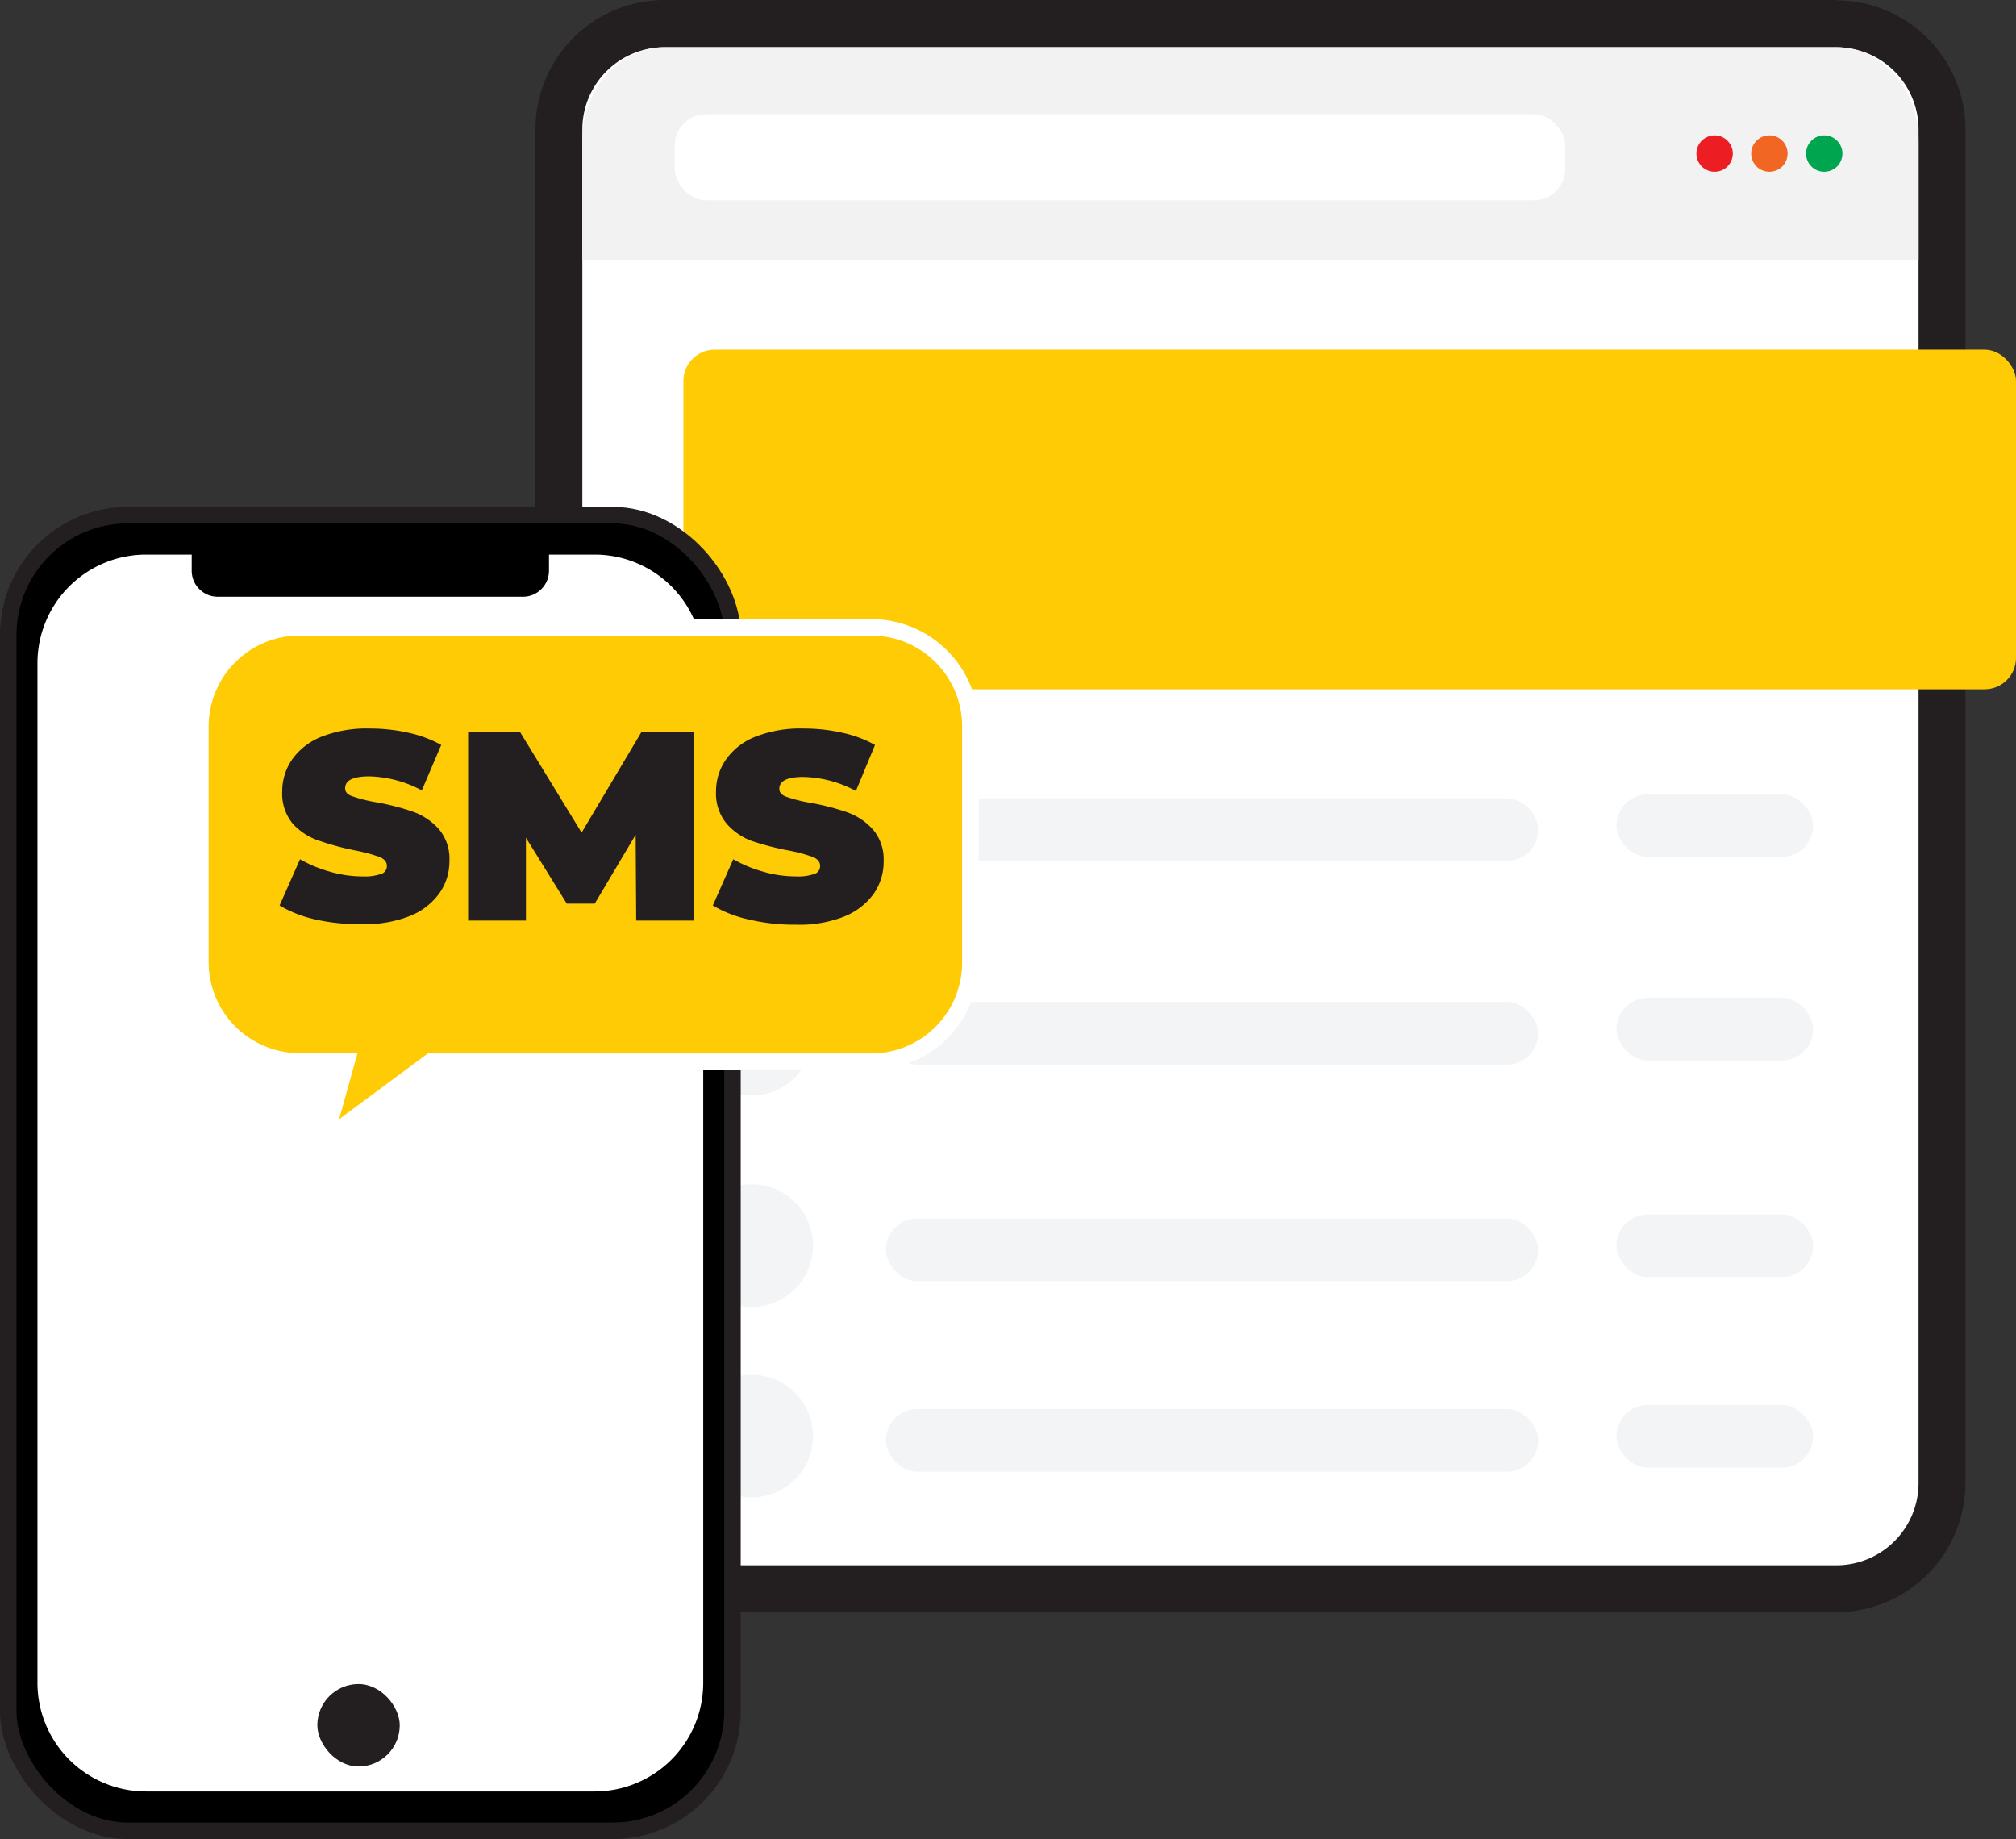 <svg xmlns="http://www.w3.org/2000/svg" viewBox="0 0 250.3 228.29"><rect x="0" y="0" width="250.3" height="228.29" fill="#333333" stroke="none"/><defs><style>.a{fill:#fff;}.b{fill:#231f20;}.c{fill:#f2f2f2;}.d{fill:#ec1e24;}.e{fill:#f16623;}.f{fill:#00a64f;}.g{fill:#f3f4f5;}.h,.j{fill:#ffcb04;}.i{stroke:#231f20;}.i,.j{stroke-miterlimit:10;stroke-width:2.05px;}.j{stroke:#fff;}</style></defs><rect class="a" x="69.37" y="2.93" width="171.76" height="194.3" rx="13.11"/><path class="b" d="M227.65,15.33a10.21,10.21,0,0,1,10.18,10.18V193.6a10.21,10.21,0,0,1-10.18,10.17H82.11A10.21,10.21,0,0,1,71.93,193.6V25.51A10.21,10.21,0,0,1,82.11,15.33H227.65m0-5.86H82.11a16.05,16.05,0,0,0-16,16V193.6a16,16,0,0,0,16,16H227.65a16.06,16.06,0,0,0,16-16V25.51a16.06,16.06,0,0,0-16-16Z" transform="translate(0.37 -9.47)"/><path class="c" d="M237.83,41.72V26.93c0-6.38-4.58-11.6-10.18-11.6H82.11c-5.6,0-10.18,5.22-10.18,11.6V41.72Z" transform="translate(0.37 -9.47)"/><circle class="d" cx="212.88" cy="19.06" r="2.26"/><circle class="e" cx="219.68" cy="19.06" r="2.26"/><circle class="f" cx="226.49" cy="19.06" r="2.26"/><rect class="a" x="83.77" y="14.17" width="110.56" height="10.69" rx="3.89"/><rect class="g" x="109.99" y="99.1" width="80.99" height="7.78" rx="3.89"/><rect class="g" x="200.7" y="98.59" width="24.42" height="7.78" rx="3.89"/><rect class="g" x="109.99" y="124.37" width="80.99" height="7.78" rx="3.89"/><rect class="g" x="200.7" y="123.86" width="24.42" height="7.78" rx="3.89"/><rect class="g" x="109.99" y="151.25" width="80.99" height="7.78" rx="3.89"/><rect class="g" x="200.7" y="150.75" width="24.42" height="7.78" rx="3.89"/><circle class="g" cx="93.33" cy="102.13" r="7.61"/><circle class="g" cx="93.33" cy="128.37" r="7.61"/><circle class="g" cx="93.33" cy="154.61" r="7.61"/><rect class="g" x="109.99" y="174.9" width="80.99" height="7.78" rx="3.89"/><rect class="g" x="200.7" y="174.4" width="24.42" height="7.78" rx="3.89"/><circle class="g" cx="93.33" cy="178.26" r="7.61"/><rect class="h" x="84.85" y="43.4" width="165.45" height="42.16" rx="3.89"/><rect class="i" x="1.02" y="63.94" width="89.92" height="163.32" rx="14.87"/><path class="a" d="M73.5,78.31H67.79v2a3.23,3.23,0,0,1-3.23,3.23H26.66a3.23,3.23,0,0,1-3.23-3.23v-2H17.72A13.48,13.48,0,0,0,4.28,91.75V218.4a13.48,13.48,0,0,0,13.44,13.44H73.5A13.48,13.48,0,0,0,86.94,218.4V91.75A13.48,13.48,0,0,0,73.5,78.31Z" transform="translate(0.37 -9.47)"/><path class="j" d="M107.83,87.34h-71A12.31,12.31,0,0,0,24.51,99.62v29.32a12.32,12.32,0,0,0,12.28,12.28h5.88L39.94,151l13.15-9.74h54.74a12.31,12.31,0,0,0,12.28-12.28V99.62A12.31,12.31,0,0,0,107.83,87.34Z" transform="translate(0.37 -9.47)"/><path class="b" d="M38.86,123.62a15.23,15.23,0,0,1-4.52-1.75l2.54-5.74a16.39,16.39,0,0,0,3.74,1.55,14.56,14.56,0,0,0,4,.58,6.25,6.25,0,0,0,2.34-.31,1,1,0,0,0,.7-1c0-.49-.31-.86-.92-1.11a20.43,20.43,0,0,0-3-.8,33.67,33.67,0,0,1-4.51-1.22A7.65,7.65,0,0,1,36,111.74a5.81,5.81,0,0,1-1.33-4,6.93,6.93,0,0,1,1.23-4,8.07,8.07,0,0,1,3.69-2.84,15.33,15.33,0,0,1,6-1,21.43,21.43,0,0,1,4.73.52,14.66,14.66,0,0,1,4.09,1.52L52,107.58a14.52,14.52,0,0,0-6.52-1.74q-3,0-3,1.47,0,.7.9,1a17.63,17.63,0,0,0,3,.75,30.75,30.75,0,0,1,4.51,1.16,7.88,7.88,0,0,1,3.19,2.12,5.68,5.68,0,0,1,1.35,4,6.81,6.81,0,0,1-1.24,4,8.21,8.21,0,0,1-3.69,2.84,15.1,15.1,0,0,1-6,1A24.27,24.27,0,0,1,38.86,123.62Z" transform="translate(0.37 -9.47)"/><path class="b" d="M78.62,123.74l-.07-10.65-5.08,8.55H70l-5.07-8.18v10.28H57.75V100.37h6.47l7.62,12.45,7.41-12.45h6.48l.07,23.37Z" transform="translate(0.37 -9.47)"/><path class="b" d="M92.66,123.62a15.19,15.19,0,0,1-4.53-1.75l2.54-5.74a16.39,16.39,0,0,0,3.74,1.55,14.61,14.61,0,0,0,4,.58,6.25,6.25,0,0,0,2.34-.31,1,1,0,0,0,.7-1c0-.49-.3-.86-.92-1.11a20.08,20.08,0,0,0-3-.8A34.09,34.09,0,0,1,93,113.87a7.61,7.61,0,0,1-3.13-2.13,5.82,5.82,0,0,1-1.34-4,6.86,6.86,0,0,1,1.24-4,8.07,8.07,0,0,1,3.69-2.84,15.29,15.29,0,0,1,6-1,21.34,21.34,0,0,1,4.72.52,14.54,14.54,0,0,1,4.09,1.52l-2.37,5.71a14.45,14.45,0,0,0-6.51-1.74c-2,0-3,.49-3,1.47q0,.7.9,1a17.63,17.63,0,0,0,3,.75,30.42,30.42,0,0,1,4.51,1.16,7.75,7.75,0,0,1,3.19,2.12,5.68,5.68,0,0,1,1.35,4,6.87,6.87,0,0,1-1.23,4,8.32,8.32,0,0,1-3.69,2.84,15.17,15.17,0,0,1-6,1A24.14,24.14,0,0,1,92.66,123.62Z" transform="translate(0.37 -9.47)"/><rect class="b" x="39.4" y="209.04" width="10.23" height="10.23" rx="5.12"/></svg>